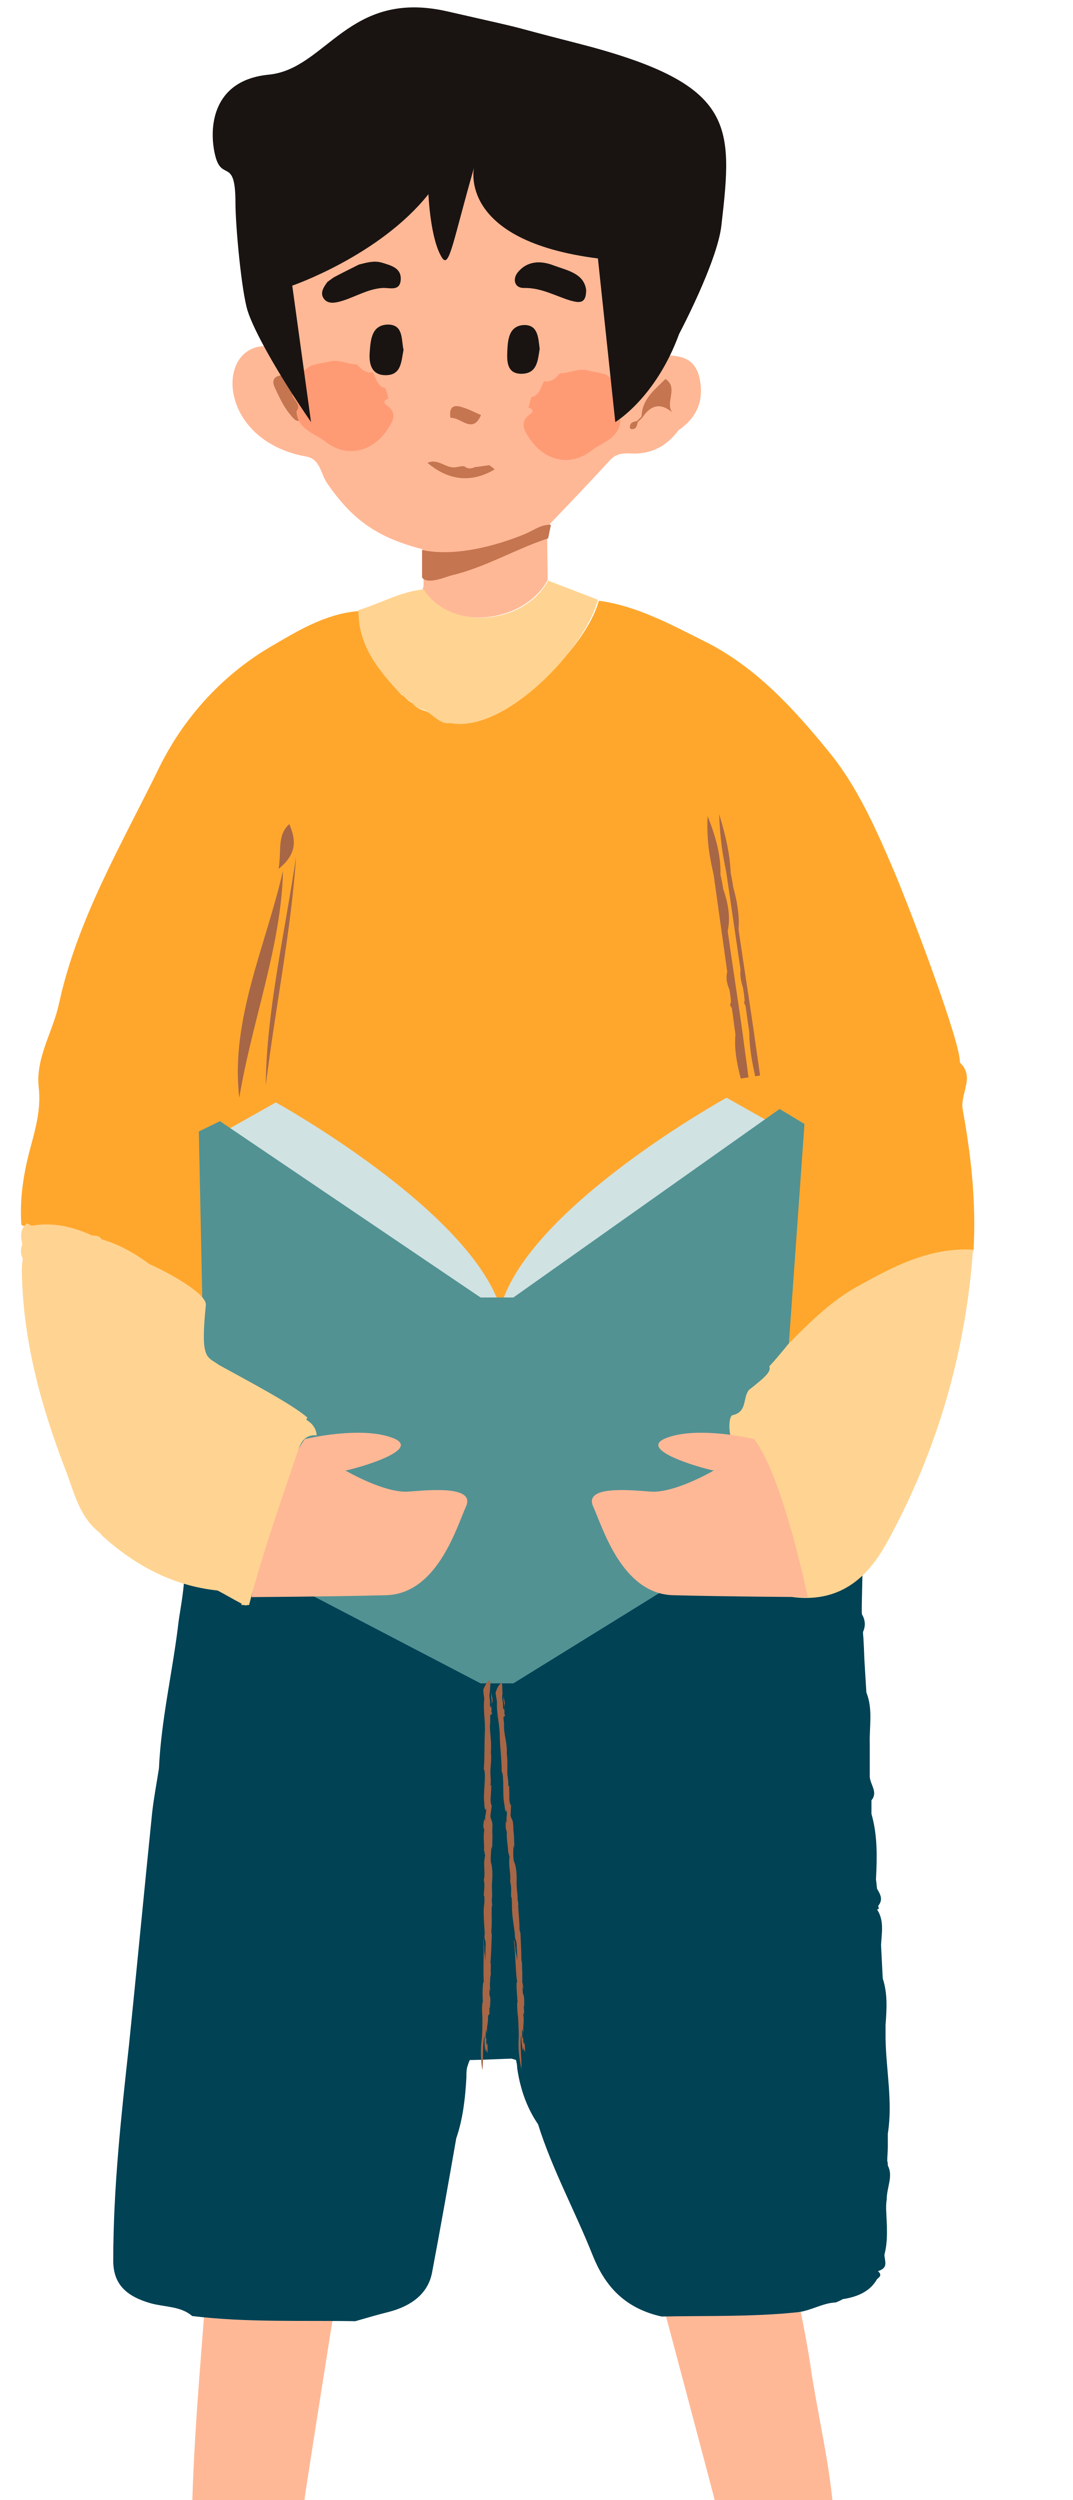 <svg width="137" height="319" viewBox="0 0 137 319" fill="none" xmlns="http://www.w3.org/2000/svg">
<path d="M97.68 324.584C96.121 324.852 94.503 325.119 92.944 325.387C89.347 311.744 85.751 298.191 82.094 284.549C86.889 284.37 91.685 284.638 96.481 283.746C97.98 283.479 99.178 281.963 100.617 281.874C100.557 288.739 102.475 295.07 103.435 301.579C104.454 308.624 106.252 315.4 106.552 322.623C104.753 322.355 103.375 323.693 102.116 325.387C100.737 323.158 99.238 323.604 97.68 324.584Z" fill="#FFB896"/>
<path d="M38.154 324.585C34.977 324.674 31.8 323.693 28.623 324.495C27.544 322.534 25.865 323.069 24.486 322.177C24.666 309.515 26.105 297.032 26.824 284.46C32.579 285.708 38.394 285.262 44.149 285.44C42.41 296.319 40.672 307.197 38.993 318.075C38.694 320.215 38.454 322.355 38.154 324.585Z" fill="#FFB896"/>
<path d="M113.356 276.316C113.356 276.136 113.356 275.957 113.284 275.717C113.284 275.119 113.356 274.521 113.356 273.922C113.356 273.384 113.356 272.846 113.356 272.247C114.004 268.239 113.14 264.171 113.068 260.162C113.068 259.564 113.068 258.966 113.068 258.368C113.212 256.393 113.356 254.419 112.708 252.445C112.636 251.009 112.564 249.633 112.492 248.197C112.564 246.642 112.924 245.086 111.988 243.65C112.06 243.59 112.204 243.59 112.204 243.531C112.204 243.411 112.132 243.291 112.132 243.172C112.78 242.394 112.42 241.736 111.988 241.018C111.916 240.599 111.916 240.24 111.844 239.821C111.988 237.009 112.06 234.198 111.267 231.446C111.267 230.847 111.267 230.309 111.267 229.711C112.132 228.694 111.123 227.736 111.051 226.719C111.051 225.343 111.051 223.907 111.051 222.531C110.979 220.318 111.483 218.104 110.619 215.95C110.547 214.754 110.475 213.617 110.403 212.421C110.331 211.404 110.331 210.446 110.259 209.429C110.259 209.011 110.187 208.652 110.187 208.233C110.547 207.455 110.475 206.677 110.043 205.959C109.971 205.241 110.187 199.977 110.115 199.259C109.25 198.601 106.801 201.712 106.513 201.652C101.831 201.113 97.222 200.455 92.54 199.917C90.883 200.096 89.226 200.276 87.569 200.515C87.353 200.695 87.065 200.874 86.849 201.054C85.985 200.994 85.192 201.054 84.688 201.712C77.557 204.703 37.653 202.011 37.653 202.011C37.292 201.472 23.607 200.814 23.463 200.814C23.679 201.891 22.959 205.72 22.814 206.797C22.094 213.079 20.581 219.301 20.293 225.642C20.005 227.497 19.645 229.352 19.429 231.266C18.421 241.137 17.484 251.009 16.476 260.88C15.467 270.034 14.459 279.187 14.459 288.46C14.459 291.452 16.116 293.007 19.285 293.905C21.086 294.383 23.103 294.264 24.543 295.52C31.458 296.357 38.445 296.058 45.36 296.178C46.8 295.759 48.241 295.34 49.682 294.981C52.635 294.204 54.652 292.588 55.156 290.016C56.236 284.332 57.245 278.589 58.253 272.846C59.118 270.333 59.406 267.7 59.55 265.068C59.55 264.649 59.55 264.29 59.622 263.872C59.622 263.872 59.982 262.615 60.054 262.855C60.918 262.855 64.88 262.675 65.312 262.675C65.528 262.735 65.744 262.795 65.888 262.855C65.96 263.213 66.032 263.513 66.032 263.872C66.393 266.384 67.185 268.837 68.698 271.051C70.498 276.794 73.452 282.179 75.684 287.802C77.197 291.571 79.646 294.503 84.472 295.58C90.235 295.46 95.997 295.64 101.759 295.041C103.56 294.862 105.001 293.845 106.729 293.785C107.018 293.665 107.306 293.546 107.594 293.366C109.539 293.067 111.123 292.349 111.988 290.794C112.42 290.494 112.564 290.195 112.132 289.836V289.777C113.5 289.358 112.924 288.46 112.924 287.683C113.428 285.768 113.212 283.794 113.14 281.879C113.14 281.461 113.14 281.102 113.212 280.683C113.212 279.068 114.076 277.692 113.356 276.316Z" fill="#014255"/>
<path d="M122.918 141.562C122.559 139.528 124.537 137.434 122.559 135.58C122.678 133.007 116.144 115.837 114.106 111.051C111.828 105.726 109.43 100.282 105.774 95.855C101.278 90.351 96.422 85.026 89.888 81.795C85.572 79.642 81.316 77.308 76.46 76.65C74.781 82.872 64.531 92.863 57.577 91.487C56.438 91.727 55.419 91.368 54.46 90.769C53.8 90.59 53.141 90.351 52.721 89.752C52.541 89.633 52.301 89.513 52.122 89.393C51.882 89.154 51.642 88.915 51.402 88.675L51.342 88.735C48.525 85.684 45.827 82.513 45.887 77.966C41.511 78.266 37.734 80.659 34.258 82.693C28.263 86.282 23.407 91.667 20.35 97.889C15.554 107.7 9.86 117.273 7.522 128.101C6.742 131.691 4.524 134.981 4.944 138.75C5.244 141.443 4.584 143.836 3.925 146.289C3.026 149.579 2.486 152.869 2.726 156.28C2.906 156.399 3.146 156.459 3.325 156.579C6.023 156.1 8.601 156.639 11.058 157.835C11.538 157.835 12.018 157.835 12.257 158.314C12.857 158.493 13.456 158.732 13.996 158.972L34.318 172.672L89.528 180.868L102.357 171.476L102.536 169.741C104.754 167.527 106.913 165.672 109.49 164.237C114.106 161.664 118.722 159.151 124.297 159.57C124.657 153.468 123.997 147.485 122.918 141.562Z" fill="#FFA72D"/>
<path d="M89.289 48.113C88.629 45.481 86.591 45.301 84.433 45.361C84.013 46.019 83.594 46.617 83.174 47.276C82.335 48.472 81.496 49.669 80.656 50.865C80.477 51.822 79.937 52.6 78.858 53.139C78.558 51.942 78.978 51.104 79.517 50.207C79.577 49.01 81.196 47.874 81.196 46.677C81.076 46.498 81.496 44.882 81.555 44.643C80.297 42.31 81.256 41.951 81.496 39.319C81.855 35.25 81.496 31.661 77.959 30.105C74.662 28.669 66.329 27.233 63.572 24.84C61.893 23.405 60.514 21.73 59.196 19.336C55.119 24.96 50.204 29.208 44.269 32.259C43.01 32.618 41.751 32.917 40.732 33.874C36.656 35.789 36.956 35.849 37.375 40.395C37.675 43.806 38.934 47.156 38.454 50.686C38.274 50.865 38.154 50.985 38.154 51.044C38.154 51.104 38.154 51.164 38.154 51.164C38.094 51.164 38.094 51.104 38.154 51.044C38.214 50.985 38.274 50.865 38.454 50.686C37.915 49.788 37.915 48.532 36.716 47.993C36.776 47.335 36.476 46.976 35.936 46.617C35.936 46.976 35.936 47.395 35.877 47.754C35.877 47.395 35.877 46.976 35.936 46.617C35.757 46.378 35.577 46.139 35.457 45.9C35.277 45.181 34.977 44.523 34.258 44.164C27.484 43.746 27.604 56.07 38.934 58.224C40.912 58.463 40.912 60.437 41.751 61.634C45.108 66.54 48.42 68.646 53.935 70.082C53.935 71.039 54.217 72.031 54.217 72.989C53.857 73.527 54.294 74.654 53.935 75.192C57.232 80.577 66.809 79.701 69.926 74.018C69.926 72.223 69.866 70.369 69.866 68.574C69.986 67.975 70.106 67.437 70.226 66.839C72.803 64.147 75.381 61.454 77.899 58.702C78.678 57.865 79.577 57.805 80.596 57.865C83.174 57.984 85.152 56.908 86.651 54.873C89.049 53.258 89.948 50.985 89.289 48.113Z" fill="#FFB896"/>
<path d="M45.828 33.755C46.787 33.515 47.746 33.216 48.765 33.515C49.904 33.874 51.283 34.173 51.163 35.729C51.043 37.224 49.724 36.686 48.825 36.746C47.027 36.865 45.468 37.823 43.789 38.361C43.01 38.6 42.111 38.84 41.511 38.301C40.732 37.524 41.272 36.686 41.811 35.968C42.051 35.789 42.231 35.669 42.471 35.489L42.651 35.37C43.67 34.831 44.749 34.293 45.828 33.755Z" fill="#191412"/>
<path d="M74.842 36.985C74.842 38.78 74.003 38.66 72.864 38.361C70.886 37.763 69.088 36.686 66.87 36.746C65.671 36.746 65.431 35.609 66.09 34.772C67.289 33.276 69.028 33.216 70.706 33.874C72.504 34.532 74.543 34.891 74.842 36.985Z" fill="#191412"/>
<path d="M51.523 44.643C51.223 46.079 51.283 47.873 49.245 47.873C47.386 47.873 47.087 46.378 47.207 44.882C47.327 43.327 47.447 41.412 49.605 41.412C51.523 41.472 51.223 43.327 51.523 44.643Z" fill="#191412"/>
<path d="M68.906 44.523C68.666 45.959 68.606 47.694 66.568 47.694C64.77 47.694 64.71 46.198 64.77 44.882C64.83 43.386 64.949 41.592 66.868 41.472C68.726 41.412 68.726 43.147 68.906 44.523Z" fill="#191412"/>
<path d="M57.637 73.42C61.953 72.403 65.79 70.069 69.986 68.693C70.106 68.095 70.226 67.557 70.346 66.958C69.087 66.899 68.128 67.676 66.989 68.155C63.332 69.651 58.084 71.073 53.888 70.176C53.888 71.133 53.888 72.735 53.888 73.692C54.607 74.649 56.918 73.599 57.637 73.42Z" fill="#C5754F"/>
<path d="M84.374 199.414C84.314 200.192 83.594 201.03 84.314 201.807C85.692 201.628 87.071 201.449 88.45 201.209C88.21 198.158 85.393 200.79 84.374 199.414Z" fill="#529293"/>
<path d="M36.956 52.779C37.675 53.677 38.154 54.395 39.413 52.54C40.852 50.386 37.075 52.002 38.514 50.745C37.975 49.848 37.975 48.592 36.776 48.053C36.536 47.993 36.236 47.934 35.996 47.874C34.917 47.993 34.678 48.592 35.097 49.489C35.637 50.626 36.176 51.822 36.956 52.779Z" fill="#C5754F"/>
<path d="M80.596 54.754C81.255 54.813 81.315 54.335 81.435 53.856C81.615 53.677 81.855 53.438 82.035 53.258C82.035 53.258 82.035 53.258 81.975 53.198L82.035 53.258C83.054 51.703 84.312 51.344 85.811 52.6C84.912 51.284 86.65 49.489 84.972 48.352C83.593 49.728 81.975 50.925 81.915 53.138C81.735 53.318 81.495 53.557 81.315 53.737L81.375 53.797C81.315 53.737 81.315 53.737 81.315 53.737C80.836 53.797 80.416 53.916 80.416 54.574C80.416 54.634 80.536 54.754 80.596 54.754Z" fill="#C5754F"/>
<path d="M99.18 185.176C100.679 184.817 98.641 182.484 98.581 180.988C98.041 180.928 97.442 180.868 96.902 180.868C97.442 182.543 97.742 185.535 99.18 185.176Z" fill="#529293"/>
<path d="M27.784 144.853L35.218 140.665C35.218 140.665 60.275 154.485 63.992 167.168L27.784 144.853Z" fill="#D1E2E2"/>
<path d="M100.199 144.254L92.765 140.066C92.765 140.066 67.708 153.886 63.991 166.57L100.199 144.254Z" fill="#D1E2E2"/>
<path d="M61.353 165.553L28.083 143.058L25.386 144.374L26.465 196.603L61.353 214.79H65.55L99.12 194.03L102.716 143.417L99.539 141.502L65.55 165.553H61.353Z" fill="#529293"/>
<path d="M30.555 140.067C32.142 130.385 35.921 120.739 36.135 111.087C33.955 120.647 29.369 130.181 30.555 140.067Z" fill="#A76646"/>
<path d="M33.933 138.527C35.114 128.789 37.188 118.722 37.809 109.24C36.392 118.958 33.996 129.048 33.933 138.527Z" fill="#A76646"/>
<path d="M36.937 105.145C35.349 106.618 35.969 108.437 35.569 110.869C38.048 108.859 37.74 107.052 36.937 105.145Z" fill="#A76646"/>
<path d="M92.335 113.408C92.243 112.822 92.151 112.237 91.988 111.619C92.033 109.34 91.569 107.227 90.344 104.117C90.201 107.483 90.659 109.554 91.117 111.626C91.694 115.737 92.276 119.89 92.853 124C92.643 124.805 92.833 125.589 93.147 126.312C93.226 126.814 93.311 127.358 93.331 127.912C93.167 128.152 93.206 128.403 93.435 128.582C93.612 129.711 93.724 130.851 93.9 131.981C93.73 133.894 94.091 135.766 94.582 137.619C94.909 137.568 95.236 137.517 95.563 137.466C95.341 135.614 95.059 133.815 94.836 131.964C94.214 127.56 93.527 123.167 92.911 118.805C93.297 116.987 92.95 115.198 92.335 113.408Z" fill="#A76646"/>
<path d="M93.621 113.208C93.529 112.622 93.438 112.036 93.298 111.415C93.199 109.159 92.782 107.037 91.824 103.886C91.921 107.215 92.331 109.294 92.741 111.373C93.342 115.48 93.949 119.629 94.549 123.736C94.46 124.521 94.626 125.31 94.868 126.044C94.947 126.546 95.032 127.09 95.075 127.64C94.984 127.869 95.023 128.12 95.18 128.31C95.357 129.44 95.492 130.576 95.669 131.706C95.668 133.592 96.004 135.468 96.423 137.332C96.629 137.3 96.836 137.267 97.043 137.235C96.796 135.388 96.514 133.588 96.267 131.741C95.621 127.341 94.933 122.947 94.294 118.589C94.439 116.809 94.116 115.017 93.621 113.208Z" fill="#A76646"/>
<path d="M109.43 164.177C106.193 165.971 103.555 168.544 100.618 171.535C99.839 172.493 99.059 173.45 98.22 174.347C98.52 175.005 97.621 175.783 95.642 177.338C94.803 178.296 95.463 180.15 93.544 180.569C92.885 180.689 92.885 184.398 94.444 184.877C95.283 184.757 100.978 196.842 101.217 203.782C109.37 204.799 112.427 198.397 114.166 195.107C119.981 183.979 123.338 172.014 124.237 159.45C118.662 159.151 114.046 161.604 109.43 164.177Z" fill="#FFD492"/>
<path d="M54.076 75.192C50.958 75.551 48.705 76.949 45.768 77.847C45.708 82.394 48.345 85.564 51.223 88.616L51.283 88.556C51.522 88.795 51.762 89.034 52.002 89.274C52.182 89.393 52.422 89.513 52.602 89.633C53.021 90.291 53.681 90.47 54.34 90.65C55.299 91.248 56.319 92.498 57.458 92.258C64.412 93.635 74.722 82.812 76.34 76.531C74.242 75.693 72.084 74.915 69.986 74.078C66.869 79.821 57.433 80.517 54.076 75.192Z" fill="#FFD492"/>
<path d="M41.81 46.199C43.129 45.72 44.328 46.498 45.587 46.498C46.127 47.156 46.726 47.634 47.625 47.515C48.045 48.292 48.165 49.309 49.244 49.549C49.364 49.968 49.483 50.446 49.603 50.865C49.124 50.985 48.884 51.344 49.304 51.643C50.862 52.72 50.143 53.797 49.424 54.873C47.505 57.685 44.268 58.463 41.571 56.369C40.192 55.292 37.974 54.814 37.854 52.48C38.513 51.583 37.494 51.104 37.315 50.386C37.974 49.669 37.854 48.771 37.914 47.934C38.513 47.515 39.113 47.036 39.772 46.617C40.432 46.438 41.091 46.318 41.81 46.199Z" fill="#FE9B75"/>
<path d="M75.261 47.335C73.943 46.857 72.744 47.634 71.485 47.634C70.945 48.292 70.346 48.771 69.447 48.651C69.027 49.429 68.907 50.446 67.828 50.685C67.708 51.104 67.588 51.583 67.469 52.002C67.948 52.121 68.188 52.48 67.768 52.779C66.21 53.856 66.929 54.933 67.648 56.01C69.567 58.822 72.804 59.6 75.501 57.506C76.88 56.429 79.098 55.95 79.218 53.617C78.559 52.72 79.578 52.241 79.757 51.523C79.098 50.805 79.218 49.908 79.158 49.07C78.559 48.651 77.959 48.173 77.3 47.754C76.64 47.575 75.921 47.455 75.261 47.335Z" fill="#FE9B75"/>
<path d="M53.92 198.039L53.98 197.859L53.74 197.919L53.92 198.039Z" fill="#191412"/>
<path d="M78.558 53.856C78.558 53.856 83.714 50.805 86.711 42.609C86.711 42.609 91.567 33.456 92.106 28.789C93.605 15.747 93.965 10.662 73.463 5.457C62.913 2.764 69.746 4.32 57.098 1.448C44.449 -1.423 41.692 8.807 34.318 9.525C26.945 10.243 26.645 16.524 27.484 19.875C28.324 23.225 30.062 19.994 30.062 25.858C30.062 28.849 30.841 37.225 31.621 39.678C32.4 42.13 35.277 47.395 39.713 53.856L37.316 36.447C37.316 36.447 48.465 32.618 54.7 24.781C54.7 24.781 54.94 30.703 56.498 32.977C57.398 34.173 57.877 30.584 60.515 21.43C60.515 21.43 58.417 30.703 76.341 32.977L78.558 53.856Z" fill="#191412"/>
<path d="M62.493 59.361C62.733 59.54 62.973 59.719 63.152 59.899C60.095 61.694 57.218 61.275 54.58 59.061C55.959 58.403 56.978 59.899 58.297 59.6C58.596 59.54 58.956 59.48 59.256 59.48C59.675 59.839 60.155 59.839 60.635 59.6C61.294 59.54 61.894 59.42 62.493 59.361Z" fill="#C5754F"/>
<path d="M61.413 52.959C60.334 55.472 58.835 53.198 57.516 53.318C57.336 52.181 57.696 51.523 58.955 51.942C59.794 52.181 60.573 52.6 61.413 52.959Z" fill="#C5754F"/>
<path d="M38.934 183.62C38.934 183.62 46.127 181.885 50.203 183.501C54.28 185.116 44.269 187.688 44.089 187.629C43.909 187.569 44.209 187.688 44.209 187.688C44.209 187.688 49.124 190.56 52.182 190.321C55.179 190.082 60.694 189.603 59.495 192.235C58.296 194.868 55.838 203.363 49.304 203.543C42.71 203.722 32.1 203.782 32.1 203.782C32.1 203.782 35.217 188.526 38.934 183.62Z" fill="#FFB896"/>
<path d="M96.302 183.62C96.302 183.62 89.109 181.885 85.032 183.501C80.956 185.116 90.967 187.688 91.147 187.629C91.327 187.569 91.027 187.688 91.027 187.688C91.027 187.688 86.111 190.56 83.054 190.321C79.997 190.082 74.542 189.603 75.741 192.235C76.939 194.868 79.397 203.363 85.931 203.543C92.526 203.722 103.136 203.782 103.136 203.782C103.136 203.782 100.019 188.526 96.302 183.62Z" fill="#FFB896"/>
<path d="M39.113 181.167C39.173 181.048 39.173 180.988 39.233 180.868C37.315 179.193 32.1 176.441 27.963 174.168C26.405 173.031 25.566 173.569 26.285 166.51C26.405 165.074 21.549 162.382 19.091 161.305C17.233 159.929 15.255 158.792 12.977 158.134C12.677 157.655 12.257 157.655 11.778 157.655C9.32 156.519 6.742 155.92 4.045 156.399C3.865 156.279 3.625 156.22 3.445 156.1C2.486 156.818 2.666 157.835 2.846 158.792C2.606 159.39 2.606 159.989 2.906 160.587C2.846 161.066 2.786 161.544 2.786 162.083C2.906 170.937 5.184 179.253 8.301 187.389C9.44 190.261 10.039 193.492 12.737 195.585C12.857 195.705 12.977 195.885 13.097 196.004C17.293 199.773 22.089 202.346 27.784 202.944C28.803 203.483 29.822 204.081 30.841 204.619C30.841 204.679 30.841 204.739 30.841 204.799C30.961 204.799 31.081 204.799 31.2 204.799C31.32 204.859 31.44 204.859 31.56 204.799C31.62 204.799 31.74 204.799 31.8 204.799C33.478 198.278 35.756 191.876 37.914 185.475C38.334 184.218 38.754 183.022 40.432 183.142C40.372 182.244 39.833 181.586 39.113 181.167Z" fill="#FFD492"/>
<path d="M61.712 215.568C61.712 215.986 61.772 216.345 61.832 216.704C61.652 218.499 62.012 219.397 61.892 221.311C61.832 222.986 61.892 224.123 61.772 225.738C62.132 226.277 61.652 228.849 61.832 230.046C61.832 230.823 62.012 231.242 62.072 230.644C62.072 231.721 61.892 231.482 61.952 232.379L61.832 232.08C61.772 232.379 61.712 232.738 61.712 233.097L61.832 233.516C61.652 234.593 61.892 235.251 61.772 236.387C61.892 235.61 61.832 236.746 61.952 236.686C61.892 236.866 61.832 237.584 61.832 237.345C61.772 238.362 61.952 239.259 61.772 239.857L61.832 240.216C61.892 240.815 61.772 241.353 61.772 241.891L61.832 241.951C61.892 242.31 61.832 243.028 61.772 243.387C61.712 244.404 61.832 245.66 61.892 246.678C61.772 247.695 62.012 247.276 62.012 248.173C61.952 248.771 62.012 249.789 61.952 250.147C61.952 249.31 61.772 249.19 61.832 248.353C61.772 248.712 61.772 246.917 61.712 247.635C61.832 249.31 61.652 251.344 61.772 252.9C61.593 252.78 61.593 254.814 61.652 255.472L61.593 255.532C61.532 256.13 61.532 256.549 61.593 257.446C61.593 258.523 61.593 259.6 61.473 260.557C61.293 261.933 61.473 263.549 61.593 264.147C61.772 262.472 61.532 260.916 61.892 259.72C61.832 260.856 61.892 260.976 61.952 261.814L62.012 261.335L62.072 261.694C62.132 261.515 62.192 261.993 62.252 261.933V260.557C62.192 261.275 62.132 260.797 62.072 260.617L62.132 259.899C62.072 260.079 62.072 260.497 62.012 259.959C62.012 259.66 62.012 259.301 62.072 259.002L62.192 259.6C62.072 258.703 62.372 258.104 62.312 257.207L62.492 256.968V256.13L62.552 256.25L62.611 255.293C62.611 254.754 62.552 254.694 62.492 254.575C62.492 254.156 62.492 253.797 62.492 253.617L62.552 254.096L62.611 253.677C62.552 253.976 62.552 253.318 62.552 253.199C62.611 252.241 62.552 252.481 62.672 251.882C62.611 251.224 62.731 250.447 62.611 250.447C62.731 249.31 62.731 248.054 62.791 246.917L62.731 246.438C62.851 245.122 62.731 244.524 62.791 243.148L62.851 243.267L62.791 242.49C62.911 241.473 62.731 241.054 62.851 239.857C62.911 238.541 62.791 238.003 62.672 237.584C62.611 236.986 62.731 236.148 62.731 235.61L62.791 235.969L62.851 235.49C62.851 234.652 62.911 234.652 62.851 233.575C62.971 232.14 62.672 232.379 62.611 231.721L62.791 230.345H62.731C62.552 229.507 62.672 229.747 62.731 227.772L62.611 227.832C62.731 227.174 62.611 226.875 62.611 226.037C62.611 225.619 62.791 224.362 62.672 223.644C62.791 222.149 62.552 221.431 62.552 220.174C62.672 219.397 62.492 218.858 62.672 218.738V218.858L62.851 218.559L62.731 218.499C62.791 218.021 62.731 217.362 62.911 217.004L62.731 215.927C62.731 216.166 62.731 216.465 62.731 216.764H62.791C62.791 217.063 62.791 217.721 62.731 218.021L62.672 217.662C62.611 218.08 62.611 217.721 62.552 217.602C62.611 216.704 62.492 216.944 62.492 216.286C62.492 216.106 62.552 215.867 62.552 215.927C62.552 215.508 62.672 214.491 62.552 214.431C62.552 214.371 62.552 214.371 62.552 214.371C62.132 214.61 61.952 215.029 61.712 215.568Z" fill="#A76646"/>
<path d="M63.272 215.986C63.331 216.405 63.391 216.764 63.451 217.123C63.391 218.918 63.811 219.815 63.811 221.67C63.871 223.345 64.051 224.482 64.051 226.037C64.41 226.516 64.111 229.088 64.41 230.285C64.47 231.063 64.65 231.482 64.71 230.883C64.77 231.96 64.59 231.721 64.71 232.618L64.59 232.319C64.59 232.618 64.53 232.977 64.59 233.336L64.71 233.755C64.65 234.832 64.89 235.43 64.89 236.627C64.95 235.849 64.95 236.986 65.07 236.866C65.01 237.045 65.01 237.763 65.01 237.524C65.01 238.541 65.25 239.439 65.13 239.977L65.19 240.336C65.31 240.934 65.25 241.473 65.25 242.011L65.31 242.071C65.37 242.43 65.37 243.148 65.37 243.447C65.37 244.464 65.609 245.66 65.729 246.678C65.729 247.695 65.909 247.276 65.969 248.173C65.969 248.771 66.089 249.789 66.029 250.147C65.969 249.31 65.789 249.25 65.789 248.353C65.729 248.712 65.669 246.917 65.609 247.695C65.849 249.31 65.789 251.404 66.029 252.9C65.849 252.78 66.029 254.814 66.089 255.472L66.029 255.532C66.029 256.13 66.029 256.549 66.149 257.446C66.209 258.523 66.269 259.6 66.209 260.497C66.149 261.873 66.449 263.429 66.569 264.027C66.629 262.352 66.329 260.856 66.569 259.6C66.569 260.737 66.629 260.797 66.748 261.694L66.808 261.215L66.868 261.574C66.928 261.395 66.988 261.873 67.048 261.814L66.988 260.438C66.988 261.156 66.868 260.677 66.808 260.497V259.78C66.808 259.959 66.748 260.378 66.688 259.899C66.688 259.6 66.629 259.241 66.688 258.942L66.868 259.48C66.688 258.643 66.988 257.985 66.808 257.087L66.928 256.788L66.868 255.951L66.928 256.01V255.053C66.868 254.515 66.808 254.455 66.748 254.335C66.748 253.917 66.688 253.558 66.688 253.378L66.808 253.857V253.438C66.808 253.737 66.748 253.079 66.688 252.959C66.688 252.002 66.688 252.241 66.688 251.643C66.629 250.985 66.688 250.207 66.569 250.207C66.569 249.071 66.509 247.814 66.449 246.678L66.329 246.199C66.329 244.883 66.209 244.284 66.149 242.968L66.209 243.088L66.089 242.37C66.089 241.353 65.909 240.934 65.969 239.738C65.969 238.481 65.789 237.883 65.609 237.464C65.49 236.866 65.549 236.088 65.549 235.49L65.609 235.849L65.669 235.37C65.609 234.593 65.669 234.533 65.549 233.456C65.549 232.02 65.31 232.259 65.19 231.661L65.25 230.285L65.19 230.345C64.95 229.567 65.07 229.747 65.01 227.832L64.89 227.952C64.95 227.294 64.83 227.054 64.77 226.217C64.77 225.798 64.83 224.542 64.71 223.824C64.77 222.388 64.41 221.67 64.35 220.414C64.41 219.636 64.171 219.157 64.35 218.978V219.097L64.53 218.798H64.41C64.41 218.32 64.35 217.721 64.47 217.303L64.231 216.286C64.291 216.525 64.291 216.824 64.291 217.123L64.35 217.063C64.35 217.362 64.41 218.021 64.41 218.32L64.35 217.961C64.35 218.38 64.291 218.021 64.231 217.901C64.231 217.004 64.171 217.243 64.111 216.585C64.111 216.405 64.111 216.166 64.171 216.226C64.111 215.807 64.171 214.79 64.051 214.79C64.051 214.73 64.051 214.73 64.051 214.73C63.631 214.969 63.451 215.448 63.272 215.986Z" fill="#A76646"/>
</svg>
